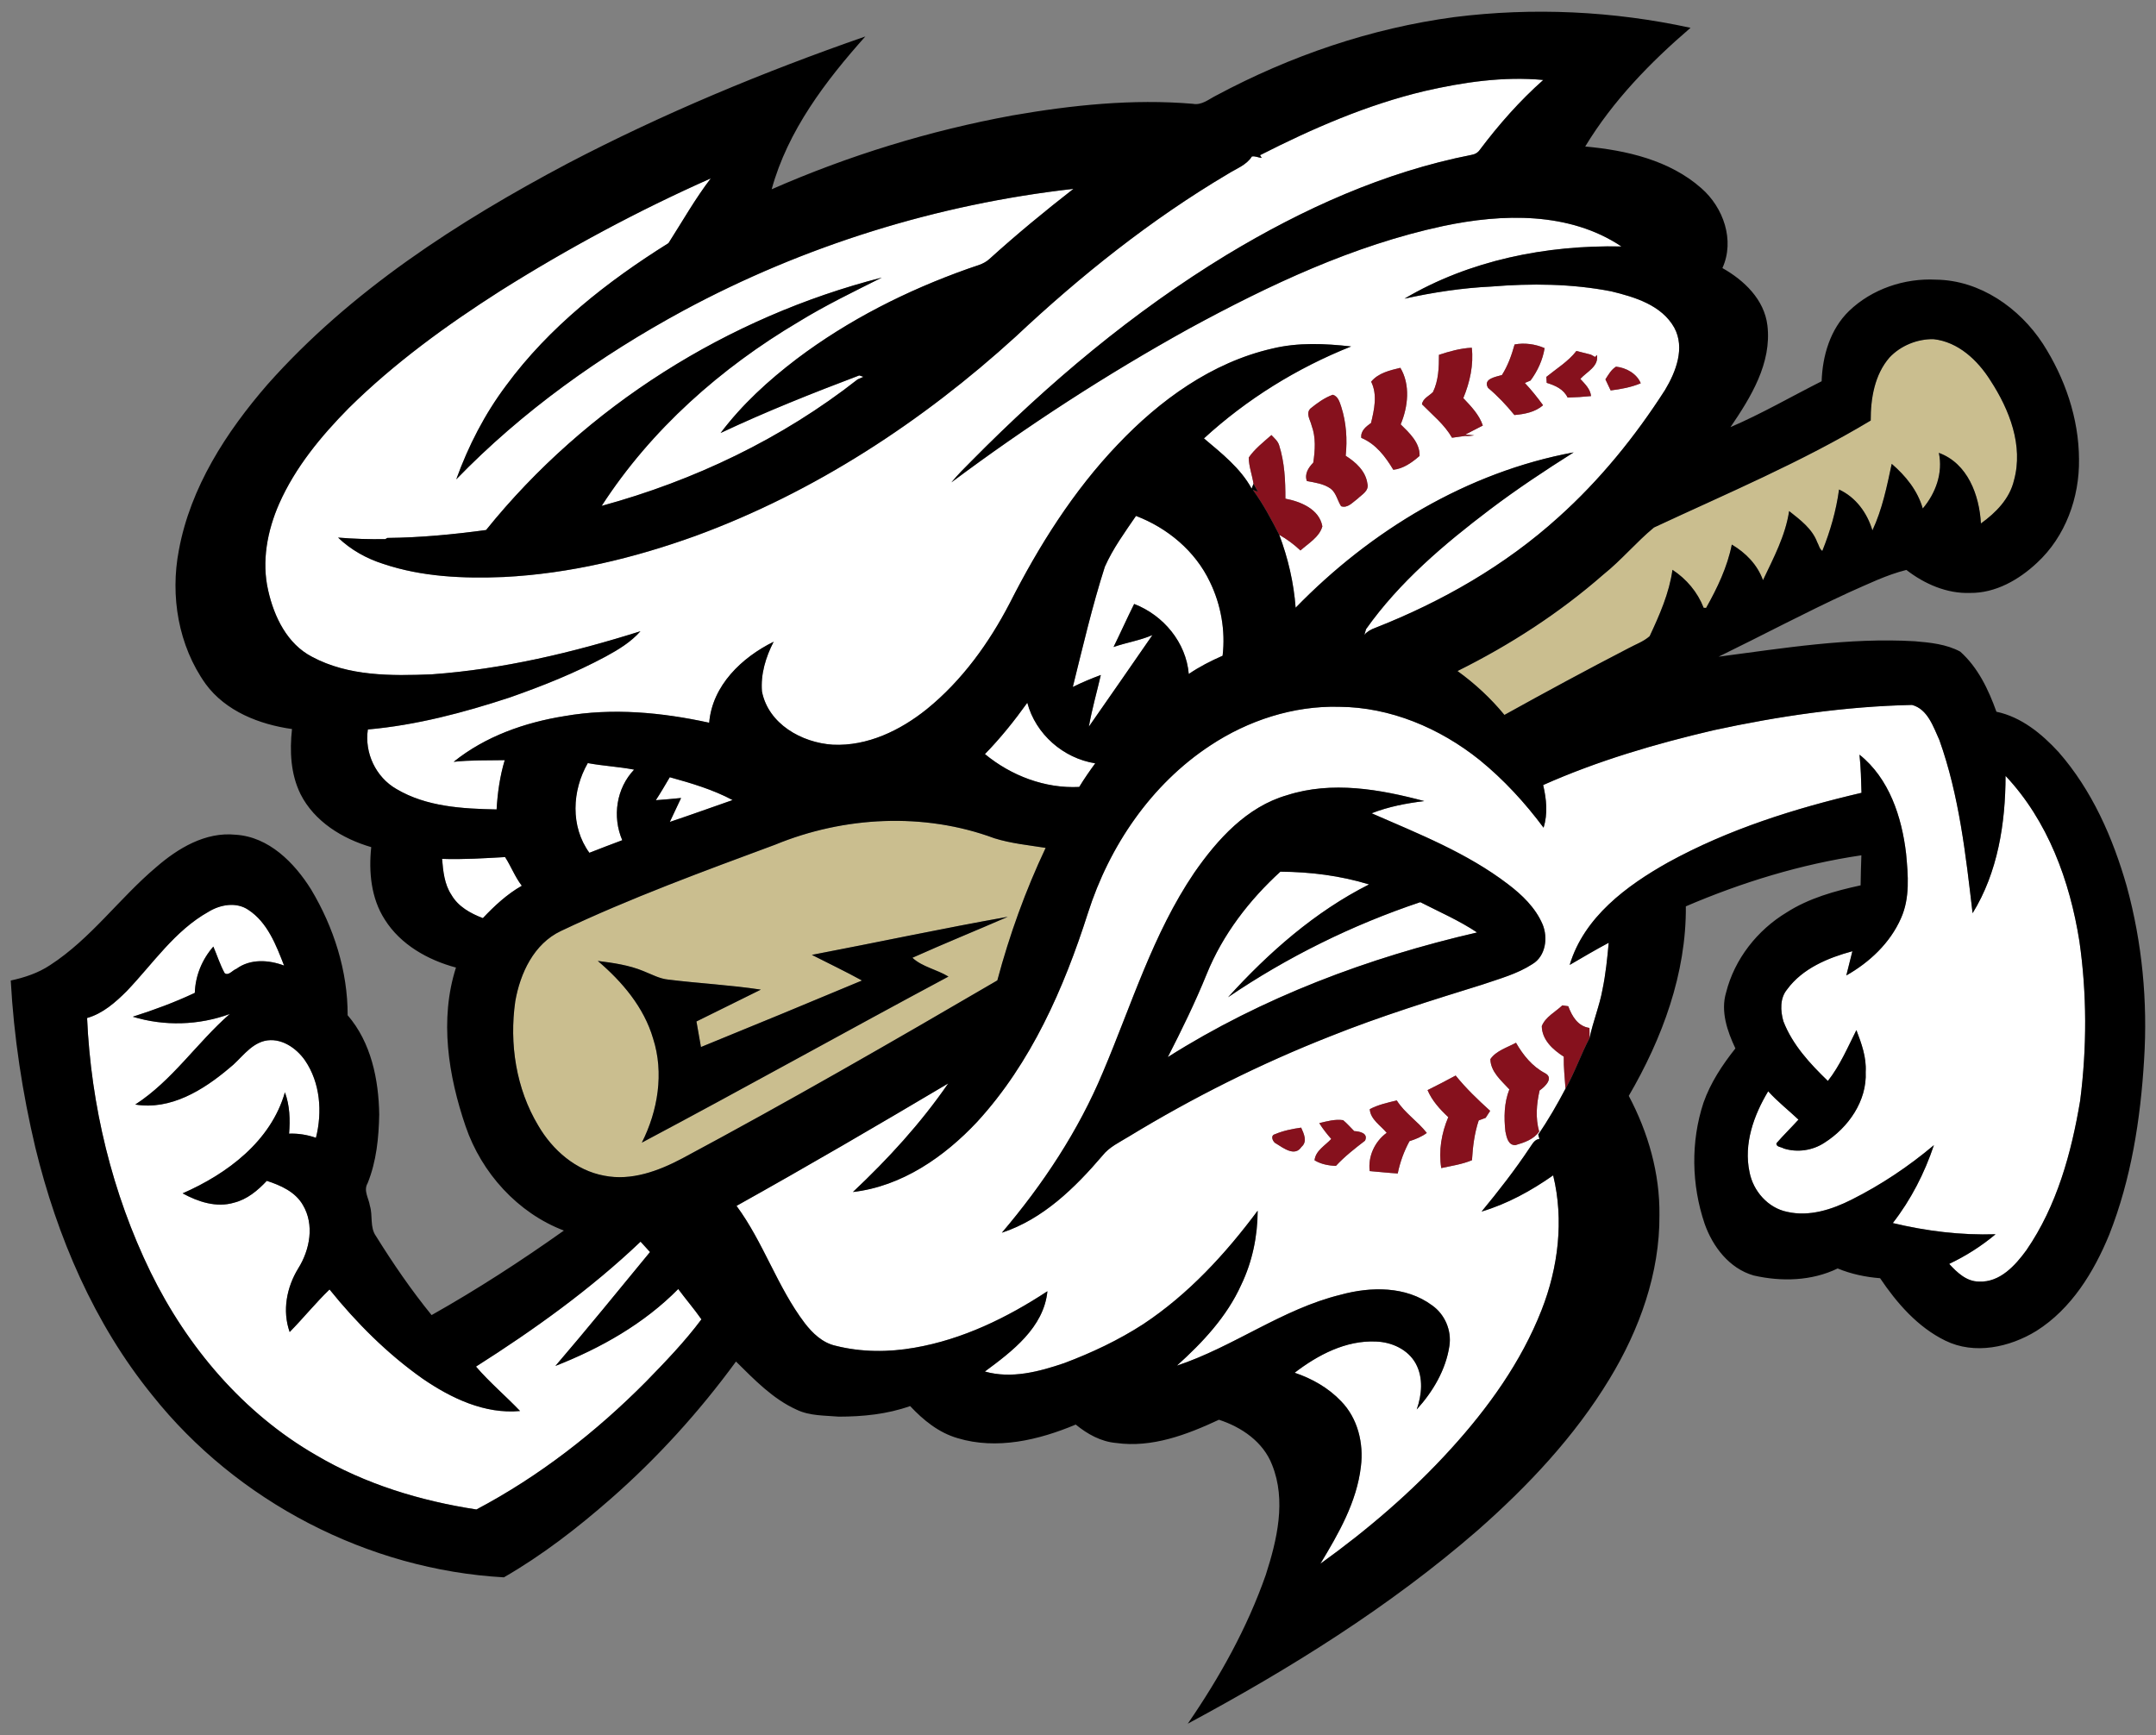<?xml version="1.0" encoding="utf-8"?>
<!-- Generator: Adobe Illustrator 17.0.0, SVG Export Plug-In . SVG Version: 6.00 Build 0)  -->
<!DOCTYPE svg PUBLIC "-//W3C//DTD SVG 1.1//EN" "http://www.w3.org/Graphics/SVG/1.1/DTD/svg11.dtd">
<svg version="1.1" id="Layer_1" xmlns="http://www.w3.org/2000/svg" xmlns:xlink="http://www.w3.org/1999/xlink" x="0px" y="0px"
	 width="200px" height="161px" viewBox="0 0 200 161" style="enable-background:new 0 0 200 161;" xml:space="preserve">
<rect x="0" y="0" width="200" height="161" fill="#808080" stroke="none"/>
<path id="color3" style="fill:#FFFFFF;" d="M46.823,70.522c-1.581,0.031-3.164-0.019-4.739,0.156
	c2.933-2.364,6.599-3.651,10.285-4.241c4.455-0.781,9.028-0.345,13.42,0.614c0.29-3.456,3.025-6.057,5.98-7.514
	c-0.731,1.42-1.215,2.998-1.085,4.612c0.591,3.023,3.694,4.756,6.569,4.94c3.217,0.156,6.274-1.329,8.732-3.306
	c3.265-2.653,5.771-6.133,7.697-9.848c2.686-5.291,5.887-10.381,9.999-14.687c3.901-4.115,8.729-7.624,14.336-8.906
	c2.401-0.585,4.886-0.472,7.321-0.198c-5.014,1.997-9.671,4.881-13.652,8.529c1.631,1.379,3.387,2.754,4.425,4.659
	c0.042-0.113,0.127-0.342,0.17-0.454c-0.124-0.815-0.432-1.6-0.441-2.43c0.566-0.817,1.365-1.431,2.104-2.086
	c0.265,0.284,0.59,0.548,0.712,0.938c0.512,1.598,0.586,3.295,0.583,4.963c1.419,0.27,3.147,0.973,3.43,2.571
	c-0.277,0.995-1.298,1.575-2.034,2.236c-0.596-0.562-1.253-1.052-1.965-1.453c0.818,2.172,1.347,4.446,1.52,6.765
	c6.943-7.146,15.918-12.586,25.793-14.413c-2.655,1.675-5.271,3.41-7.773,5.302c-4.247,3.218-8.387,6.719-11.486,11.096
	c-0.04,0.133-0.115,0.396-0.157,0.529c0.264-0.31,0.617-0.506,0.998-0.642c6.19-2.432,12.07-5.796,17.015-10.275
	c3.831-3.437,7.101-7.469,9.875-11.795c1.012-1.688,1.877-3.902,0.86-5.783c-1.174-2.096-3.668-2.842-5.851-3.371
	c-3.656-0.713-7.422-0.749-11.127-0.444c-2.711,0.13-5.404,0.541-8.049,1.123c6.026-3.566,13.17-4.991,20.126-4.841
	c-4.846-3.24-11.062-3.057-16.544-1.895c-8.333,1.788-16.119,5.464-23.567,9.516c-7.663,4.245-15.032,9.023-22.048,14.266
	c0.586-0.707,1.232-1.357,1.883-2.002c7.141-7.231,14.981-13.828,23.674-19.118c7.016-4.24,14.616-7.678,22.692-9.264
	c0.316-0.048,0.602-0.212,0.781-0.483c1.754-2.33,3.69-4.53,5.876-6.467c-3.698-0.347-7.414,0.204-11.014,1.03
	c-5.336,1.27-10.387,3.47-15.261,5.949l0.159,0.252c-0.305-0.022-0.611-0.192-0.914-0.133c-0.509,0.812-1.459,1.131-2.232,1.623
	c-7.128,4.224-13.642,9.419-19.674,15.085c-8.666,7.895-18.674,14.45-29.716,18.496c-5.712,2.064-11.691,3.501-17.767,3.809
	c-3.759,0.155-7.604-0.009-11.195-1.219c-1.552-0.494-3.009-1.306-4.184-2.437c1.455,0.119,2.918,0.167,4.382,0.142l0.184-0.11
	c3.068-0.029,6.128-0.323,9.164-0.735c9.27-11.503,22.425-19.757,36.708-23.419c-2.597,1.306-5.22,2.567-7.698,4.092
	c-7.233,4.281-13.703,9.999-18.289,17.088c8.562-2.336,16.751-6.241,23.744-11.735c0.136-0.059,0.404-0.178,0.54-0.238
	c-0.097-0.034-0.292-0.096-0.388-0.129c-4.343,1.643-8.661,3.359-12.863,5.341c1.988-2.641,4.448-4.886,7.07-6.879
	c4.788-3.611,10.199-6.34,15.838-8.345c0.693-0.266,1.473-0.396,2.033-0.922c2.508-2.27,5.121-4.425,7.791-6.504
	c-12.623,1.425-24.981,5.259-36.166,11.286c-7.722,4.181-14.967,9.346-21.087,15.662c1.12-3.099,2.641-6.057,4.621-8.698
	c3.996-5.434,9.387-9.66,15.066-13.214c1.286-2.011,2.466-4.104,3.922-6.006c-6.742,2.992-13.256,6.494-19.5,10.422
	c-5.004,3.193-9.846,6.705-14.079,10.884c-2.573,2.607-4.956,5.488-6.453,8.863c-1.106,2.514-1.649,5.367-1.021,8.075
	c0.548,2.43,1.759,4.943,4.061,6.137c3.387,1.818,7.369,1.779,11.107,1.629c6.595-0.474,13.07-2.013,19.362-3.999
	c-0.883,1.007-2.039,1.703-3.201,2.336c-2.853,1.539-5.873,2.74-8.931,3.812c-4.273,1.406-8.66,2.568-13.155,2.966
	c-0.324,2.173,0.738,4.426,2.645,5.52c2.788,1.657,6.137,1.835,9.3,1.9C46.158,73.551,46.377,72.006,46.823,70.522z M149.91,34.016
	c0.925,0.096,1.922,0.636,2.293,1.54c-0.887,0.374-1.84,0.547-2.791,0.665c-0.164-0.343-0.325-0.685-0.486-1.027
	C149.204,34.765,149.457,34.293,149.91,34.016z M146.235,32.56c0.444,0.107,0.89,0.218,1.335,0.337
	c0.099,0.053,0.299,0.164,0.397,0.22l0.169-0.186c0.2,1.063-0.939,1.555-1.537,2.22c0.422,0.469,0.923,0.925,0.994,1.594
	c-0.725,0.076-1.449,0.119-2.173,0.138c-0.386-0.794-1.15-1.12-1.939-1.366c-0.009-0.138-0.027-0.412-0.035-0.551
	C144.396,34.191,145.471,33.544,146.235,32.56z M139.326,34.793c0.554-0.873,0.9-1.845,1.174-2.836
	c0.91-0.177,1.929-0.037,2.785,0.34c-0.18,1.099-0.645,2.112-1.306,3.005c-0.133,0.056-0.395,0.17-0.529,0.226
	c0.611,0.645,1.163,1.344,1.689,2.062c-0.715,0.647-1.725,0.831-2.656,0.913c-0.741-0.913-1.547-1.765-2.446-2.522
	C137.54,35.133,138.775,34.96,139.326,34.793z M132.931,36.368c0.516-1.071,0.554-2.282,0.554-3.45
	c0.986-0.325,1.999-0.611,3.045-0.658c0.18,1.597-0.178,3.198-0.787,4.674c0.717,0.758,1.472,1.53,1.811,2.543
	c-0.54,0.274-1.077,0.551-1.612,0.831l0.819,0.085c-0.28,0.031-0.557,0.079-0.837,0.047c-0.413,0.057-0.82,0.119-1.227,0.169
	c-0.704-1.23-1.818-2.112-2.79-3.107C132.002,36.946,132.577,36.736,132.931,36.368z M127.184,39.241
	c0.298-1.249,0.611-2.615,0.012-3.831c0.66-0.809,1.742-1.055,2.709-1.287c0.941,1.575,0.713,3.617,0.028,5.245
	c0.806,0.792,1.796,1.702,1.754,2.927c-0.684,0.599-1.513,1.193-2.437,1.286c-0.732-1.219-1.613-2.392-2.97-2.96
	C126.206,39.968,126.709,39.584,127.184,39.241z M126.847,44.866c0.174,0.682-0.524,1.021-0.93,1.42
	c-0.44,0.314-0.901,0.89-1.509,0.679c-0.345-0.532-0.45-1.231-0.969-1.632c-0.645-0.46-1.454-0.56-2.209-0.706
	c-0.232-0.676,0.147-1.239,0.596-1.708c0.171-1.146,0.255-2.339-0.156-3.447c-0.118-0.513-0.554-1.083-0.122-1.558
	c0.635-0.516,1.316-1.015,2.091-1.292c0.498,0.149,0.634,0.69,0.784,1.125c0.465,1.461,0.571,3.017,0.41,4.538
	C125.77,42.878,126.689,43.704,126.847,44.866z M186.043,71.975c-0.006,4.386-0.716,8.957-3.057,12.741
	c-0.636-5.415-1.239-10.912-3.085-16.075c-0.56-1.224-1.085-2.866-2.536-3.247c-6.195,0.136-12.357,1.035-18.405,2.347
	c-5.393,1.262-10.743,2.828-15.81,5.085c0.305,1.3,0.447,2.66,0.036,3.956c-1.722-2.317-3.69-4.457-5.93-6.28
	c-3.681-2.95-8.28-4.907-13.041-4.935c-4.236-0.108-8.43,1.264-11.945,3.59c-5.49,3.609-9.37,9.338-11.35,15.547
	c-2.228,6.977-5.265,13.899-10.265,19.356c-3.05,3.261-6.998,5.999-11.534,6.521c3.261-3.066,6.298-6.382,8.84-10.072
	c-6.504,3.86-13.033,7.674-19.638,11.359c2.502,3.384,3.777,7.509,6.322,10.869c0.722,0.939,1.649,1.83,2.842,2.102
	c2.404,0.614,4.932,0.617,7.363,0.186c4.445-0.77,8.571-2.779,12.312-5.237c-0.334,3.368-3.28,5.585-5.802,7.448
	c2.465,0.699,5.021,0.018,7.372-0.783c2.551-0.958,5.03-2.129,7.32-3.611c4.188-2.775,7.632-6.519,10.615-10.527
	c-0.005,2.363-0.497,4.735-1.523,6.87c-1.331,2.961-3.589,5.361-5.971,7.505c5.252-1.74,9.768-5.251,15.183-6.575
	c2.794-0.769,6.06-0.817,8.485,0.978c1.188,0.829,1.829,2.327,1.613,3.759c-0.331,2.229-1.533,4.255-3.032,5.904
	c0.475-1.357,0.623-2.933-0.081-4.242c-0.723-1.33-2.246-2.017-3.71-2.061c-2.789-0.125-5.382,1.244-7.534,2.895
	c1.61,0.54,3.137,1.406,4.31,2.644c1.547,1.578,2.107,3.905,1.835,6.06c-0.381,3.297-2.076,6.227-3.759,9.017
	c4.366-3.141,8.484-6.659,12.103-10.649c3.462-3.806,6.527-8.068,8.415-12.88c1.551-3.948,2.09-8.353,1.077-12.505
	c-2.036,1.431-4.247,2.647-6.639,3.359c1.572-1.905,3.096-3.859,4.467-5.921c0.238-0.327,0.436-0.769,0.899-0.819
	c-0.028-0.103-0.085-0.303-0.112-0.402c0.936-1.359,1.759-2.794,2.528-4.253c-0.066-0.99-0.179-1.975-0.159-2.971
	c-0.999-0.639-2.023-1.55-2.041-2.834c0.339-0.857,1.262-1.312,1.91-1.926c0.137,0.021,0.411,0.06,0.547,0.081
	c0.344,0.927,0.884,1.857,1.965,2.015c0.002,0.307,0.008,0.614,0.017,0.922c0.314-1.53,0.926-2.979,1.2-4.519
	c0.294-1.422,0.438-2.866,0.571-4.309c-1.223,0.653-2.421,1.357-3.62,2.058c1.324-4.431,5.28-7.354,9.137-9.517
	c5.593-3.072,11.74-5.003,17.933-6.451c-0.034-1.179-0.06-2.362-0.187-3.538c2.758,2.197,3.926,5.785,4.322,9.17
	c0.188,1.999,0.375,4.122-0.475,6.009c-1.002,2.288-2.919,4.086-5.069,5.302c0.193-0.747,0.377-1.499,0.564-2.248
	c-2.265,0.616-4.626,1.592-6.058,3.547c-0.681,0.82-0.621,1.987-0.344,2.952c0.843,2.185,2.471,3.939,4.128,5.539
	c1.123-1.431,1.832-3.108,2.645-4.72c0.474,1.241,0.94,2.522,0.862,3.875c0.13,2.708-1.62,5.182-3.836,6.582
	c-1.101,0.724-2.525,0.925-3.775,0.523c-0.218-0.15-0.722-0.127-0.664-0.486c0.655-0.752,1.371-1.45,2.041-2.188
	c-0.933-0.883-1.952-1.674-2.811-2.63c-1.34,2.225-2.29,4.883-1.73,7.501c0.336,1.757,1.716,3.329,3.5,3.687
	c2.047,0.467,4.145-0.214,5.967-1.133c2.734-1.372,5.299-3.085,7.637-5.056c-0.867,2.592-2.131,5.065-3.814,7.227
	c3.116,0.746,6.328,1.143,9.535,1.038c-1.309,1.099-2.76,2.018-4.304,2.751c0.729,0.798,1.609,1.642,2.768,1.64
	c1.932,0.093,3.362-1.49,4.402-2.922c2.817-4.097,4.169-9.006,4.978-13.855c0.63-4.909,0.636-9.911-0.071-14.815
	C192.007,81.727,189.971,76.143,186.043,71.975z M120.725,106.403c-0.602,0.922-1.643,0.124-2.316-0.292
	c-0.337-0.13-0.611-0.772-0.133-0.888c0.769-0.328,1.6-0.491,2.425-0.61C120.951,105.18,121.31,105.905,120.725,106.403z
	 M126.627,105.823c-0.947,0.727-1.886,1.459-2.701,2.338c-0.687-0.025-1.388-0.158-1.981-0.518c0.09-0.896,0.992-1.371,1.549-1.982
	c-0.407-0.46-0.789-0.944-1.111-1.467c0.719-0.171,1.465-0.384,2.212-0.275c0.37,0.306,0.683,0.676,1.028,1.015
	C126.129,104.958,126.952,105.13,126.627,105.823z M130.75,105.87c-0.51,0.942-0.877,1.947-1.089,2.996
	c-0.87-0.051-1.736-0.151-2.601-0.221c-0.17-1.366,0.471-2.748,1.578-3.551c-0.563-0.679-1.519-1.253-1.57-2.195
	c0.782-0.413,1.652-0.602,2.504-0.808c0.737,1.176,1.942,1.928,2.785,3.017C131.872,105.466,131.315,105.69,130.75,105.87z
	 M137.816,103.705c-0.161,0.06-0.483,0.178-0.645,0.241c-0.398,1.193-0.548,2.44-0.624,3.69c-0.909,0.379-1.892,0.523-2.849,0.73
	c-0.257-1.601,0.021-3.243,0.651-4.725c-0.772-0.721-1.503-1.521-1.923-2.508c0.875-0.439,1.749-0.882,2.607-1.352
	c0.962,1.194,2.067,2.248,3.201,3.278C138.13,103.219,137.92,103.54,137.816,103.705z M143.327,99.563
	c0.849,0.447-0.017,1.264-0.506,1.601c-0.286,1.258-0.398,2.55-0.042,3.809c-0.487,0.728-1.394,1.032-2.2,1.264
	c-0.684,0.02-0.817-0.74-0.928-1.256c-0.148-1.309-0.124-2.678,0.365-3.916c-0.738-0.806-1.742-1.628-1.761-2.808
	c0.539-0.783,1.566-1.074,2.376-1.518C141.291,97.888,142.134,98.935,143.327,99.563z M142.151,89.442
	c-1.408,0.916-3.054,1.354-4.626,1.895c-4.747,1.476-9.498,2.951-14.116,4.798c-6.489,2.553-12.747,5.686-18.702,9.309
	c-0.851,0.525-1.804,0.958-2.436,1.764c-2.55,2.986-5.519,5.901-9.334,7.153c3.809-4.482,7.104-9.447,9.372-14.887
	c2.654-6.244,4.64-12.858,8.482-18.519c2.144-3.088,4.87-6.114,8.601-7.183c4.167-1.341,8.609-0.551,12.732,0.546
	c-1.666,0.2-3.32,0.516-4.886,1.131c4.352,1.9,8.845,3.668,12.651,6.578c1.306,0.99,2.542,2.178,3.201,3.707
	C143.616,86.982,143.392,88.703,142.151,89.442z M48.406,82.175c-1.373,0.781-2.535,1.861-3.613,3.002
	c-1.143-0.435-2.288-1.065-2.916-2.157c-0.654-0.984-0.771-2.194-0.868-3.34c1.951,0.071,3.896-0.059,5.845-0.167
	C47.411,80.376,47.773,81.358,48.406,82.175z M62.915,119.583c0.702,0.949,1.477,1.846,2.153,2.813
	c-1.542,2.07-3.349,3.943-5.147,5.789c-4.638,4.674-9.895,8.774-15.726,11.853c-5.197-0.795-10.32-2.353-14.865-5.034
	c-6.744-3.876-11.967-10.046-15.365-16.988c-3.568-7.333-5.523-15.434-5.887-23.572c1.467-0.418,2.635-1.454,3.689-2.508
	c2.424-2.539,4.448-5.6,7.576-7.349c1.091-0.67,2.576-0.935,3.693-0.178c1.782,1.168,2.576,3.266,3.317,5.17
	c-1.427-0.538-3.138-0.645-4.422,0.302c-0.348,0.116-0.738,0.687-1.094,0.396c-0.427-0.787-0.696-1.643-1.047-2.462
	c-1.045,1.193-1.668,2.705-1.719,4.295c-1.861,0.878-3.794,1.592-5.754,2.214c2.935,0.894,6.118,0.802,8.997-0.254
	c-3.051,2.669-5.321,6.17-8.766,8.401c3.271,0.54,6.303-1.336,8.695-3.356c1.099-0.846,1.883-2.186,3.297-2.548
	c1.493-0.345,2.93,0.631,3.755,1.812c1.417,2.079,1.618,4.783,1.013,7.177c-0.8-0.277-1.64-0.416-2.491-0.383
	c0.107-1.29,0.065-2.613-0.387-3.838c-1.296,4.536-5.348,7.564-9.49,9.376c1.436,0.785,3.139,1.352,4.77,0.864
	c1.216-0.302,2.203-1.132,3.04-2.025c1.284,0.418,2.635,1.012,3.342,2.234c1.094,1.829,0.656,4.166-0.43,5.894
	c-1.074,1.756-1.49,3.919-0.791,5.898c1.264-1.286,2.398-2.695,3.698-3.948c2.509,3.11,5.367,5.969,8.639,8.277
	c2.632,1.806,5.76,3.305,9.035,2.998c-1.338-1.4-2.823-2.653-4.089-4.12c5.398-3.43,10.629-7.175,15.268-11.591
	c0.289,0.324,0.581,0.645,0.875,0.963c-2.91,3.535-5.798,7.095-8.777,10.568C55.71,125.077,59.735,122.809,62.915,119.583z"/>
<path id="color2" style="fill:#CABE8F;" d="M153.427,48.938c6.77-3.159,13.693-6.069,20.109-9.926
	c-0.009-2.047,0.359-4.253,1.741-5.845c1.035-1.101,2.574-1.728,4.079-1.703c2.293,0.246,4.108,1.96,5.287,3.838
	c1.753,2.692,3.073,6.031,2.182,9.261c-0.404,1.713-1.682,3.003-3.065,3.998c-0.148-2.628-1.225-5.573-3.902-6.549
	c0.392,1.864-0.292,3.741-1.493,5.161c-0.48-1.666-1.586-3.032-2.881-4.143c-0.444,2.093-0.879,4.227-1.79,6.175
	c-0.483-1.62-1.536-3.071-3.096-3.792c-0.263,1.957-0.817,3.871-1.553,5.7c-0.269-0.195-0.322-0.554-0.475-0.822
	c-0.475-1.256-1.589-2.076-2.602-2.879c-0.344,2.287-1.447,4.346-2.425,6.411c-0.515-1.431-1.601-2.542-2.893-3.303
	c-0.412,2.084-1.346,4.032-2.382,5.873c-0.056-0.002-0.171-0.005-0.228-0.005c-0.566-1.457-1.593-2.673-2.894-3.526
	c-0.302,2.168-1.199,4.19-2.115,6.155c-0.565,0.506-1.305,0.76-1.964,1.12c-3.868,2.001-7.701,4.073-11.509,6.187
	c-1.267-1.544-2.737-2.904-4.354-4.072c4.858-2.411,9.453-5.381,13.539-8.958C150.411,51.96,151.785,50.293,153.427,48.938z
	 M92.516,90.955c-9.668,5.647-19.376,11.241-29.249,16.526c-2.191,1.156-4.697,2.09-7.209,1.592
	c-2.636-0.478-4.807-2.378-6.125-4.647c-2.061-3.429-2.698-7.597-2.134-11.528c0.455-2.607,1.724-5.339,4.233-6.526
	c6.461-3.066,13.186-5.525,19.882-8.011c6.39-2.627,13.807-3.013,20.32-0.596c1.547,0.486,3.17,0.642,4.765,0.896
	C95.132,82.607,93.642,86.734,92.516,90.955z M87.983,90.599c-1.064-0.653-2.449-0.905-3.342-1.745
	c2.926-1.313,5.904-2.52,8.848-3.801c-6.077,1.077-12.114,2.376-18.177,3.533c1.549,0.789,3.122,1.538,4.649,2.378
	c-4.968,2.081-9.948,4.137-14.936,6.17c-0.136-0.792-0.28-1.58-0.419-2.37c1.996-0.978,3.987-1.967,5.975-2.954
	c-2.839-0.433-5.715-0.575-8.565-0.928c-0.829-0.077-1.561-0.49-2.321-0.789c-1.347-0.56-2.805-0.764-4.241-0.945
	c2.264,1.925,4.281,4.299,5.131,7.2c1.027,3.193,0.442,6.71-1.045,9.657C69.063,100.951,78.473,95.682,87.983,90.599z"/>
<path id="color1" style="fill:#86111D;" d="M138.037,35.982c-0.497-0.848,0.738-1.021,1.289-1.188
	c0.554-0.873,0.9-1.845,1.174-2.836c0.91-0.177,1.929-0.037,2.785,0.34c-0.18,1.099-0.645,2.112-1.306,3.005
	c-0.133,0.056-0.395,0.17-0.529,0.226c0.611,0.645,1.163,1.344,1.689,2.062c-0.715,0.647-1.725,0.831-2.656,0.913
	C139.741,37.591,138.935,36.739,138.037,35.982z M134.697,40.61c0.407-0.05,0.814-0.113,1.227-0.169
	c0.28,0.031,0.557-0.017,0.837-0.047l-0.819-0.085c0.534-0.28,1.071-0.557,1.612-0.831c-0.339-1.013-1.094-1.785-1.811-2.543
	c0.608-1.476,0.967-3.076,0.787-4.674c-1.046,0.047-2.059,0.333-3.045,0.658c0,1.168-0.037,2.378-0.554,3.45
	c-0.354,0.368-0.929,0.578-1.023,1.135C132.879,38.498,133.993,39.38,134.697,40.61z M145.42,36.883
	c0.724-0.019,1.448-0.062,2.173-0.138c-0.071-0.67-0.572-1.126-0.994-1.594c0.597-0.665,1.737-1.158,1.537-2.22l-0.169,0.186
	c-0.347,0.286-0.48,0.212-0.397-0.22c-0.445-0.119-0.891-0.23-1.335-0.337c-0.764,0.985-1.838,1.631-2.789,2.407
	c0.008,0.139,0.026,0.413,0.035,0.551C144.269,35.763,145.033,36.088,145.42,36.883z M147.967,33.117
	c-0.099-0.056-0.299-0.167-0.397-0.22C147.487,33.329,147.62,33.402,147.967,33.117z M129.249,43.582
	c0.924-0.094,1.753-0.687,2.437-1.286c0.042-1.224-0.947-2.135-1.754-2.927c0.685-1.628,0.914-3.67-0.028-5.245
	c-0.967,0.232-2.049,0.478-2.709,1.287c0.599,1.216,0.286,2.582-0.012,3.831c-0.475,0.342-0.978,0.727-0.905,1.38
	C127.636,41.19,128.516,42.363,129.249,43.582z M152.203,35.557c-0.371-0.904-1.368-1.445-2.293-1.54
	c-0.453,0.277-0.707,0.749-0.984,1.178c0.161,0.342,0.322,0.685,0.486,1.027C150.363,36.103,151.316,35.93,152.203,35.557z
	 M124.422,37.746c-0.15-0.435-0.286-0.976-0.784-1.125c-0.775,0.277-1.456,0.777-2.091,1.292c-0.432,0.475,0.004,1.045,0.122,1.558
	c0.411,1.108,0.327,2.301,0.156,3.447c-0.449,0.469-0.828,1.032-0.596,1.708c0.755,0.146,1.564,0.246,2.209,0.706
	c0.519,0.402,0.624,1.101,0.969,1.632c0.608,0.211,1.07-0.365,1.509-0.679c0.406-0.399,1.104-0.738,0.93-1.42
	c-0.158-1.162-1.076-1.988-2.015-2.582C124.992,40.763,124.887,39.207,124.422,37.746z M122.668,48.833
	c-0.283-1.598-2.011-2.301-3.43-2.571c0.003-1.668-0.071-3.365-0.583-4.963c-0.121-0.39-0.447-0.653-0.712-0.938
	c-0.739,0.655-1.539,1.269-2.104,2.086c0.009,0.83,0.316,1.615,0.441,2.43c0.132,0.249,0.272,0.497,0.416,0.746l-0.474-0.177
	c0.952,1.306,1.71,2.734,2.448,4.17c0.713,0.402,1.369,0.891,1.965,1.453C121.37,50.408,122.391,49.828,122.668,48.833z
	 M145.48,93.351c-0.136-0.021-0.41-0.06-0.547-0.081c-0.649,0.614-1.571,1.07-1.91,1.926c0.019,1.283,1.043,2.195,2.041,2.834
	c-0.021,0.996,0.093,1.981,0.159,2.971c0.868-1.512,1.422-3.175,2.239-4.714c-0.009-0.308-0.015-0.615-0.017-0.922
	C146.364,95.208,145.824,94.277,145.48,93.351z M140.63,96.738c-0.809,0.444-1.836,0.735-2.376,1.518
	c0.02,1.18,1.023,2.002,1.761,2.808c-0.489,1.238-0.513,2.607-0.365,3.916c0.11,0.515,0.243,1.276,0.928,1.256
	c0.806-0.232,1.713-0.535,2.2-1.264c-0.356-1.259-0.243-2.551,0.042-3.809c0.489-0.337,1.354-1.154,0.506-1.601
	C142.134,98.935,141.291,97.888,140.63,96.738z M135.033,99.78c-0.859,0.47-1.732,0.914-2.607,1.352
	c0.42,0.987,1.151,1.787,1.923,2.508c-0.63,1.482-0.908,3.125-0.651,4.725c0.957-0.207,1.94-0.351,2.849-0.73
	c0.076-1.25,0.226-2.497,0.624-3.69c0.162-0.062,0.484-0.18,0.645-0.241c0.104-0.165,0.314-0.486,0.418-0.648
	C137.1,102.028,135.995,100.973,135.033,99.78z M129.571,102.09c-0.852,0.206-1.722,0.395-2.504,0.808
	c0.051,0.942,1.007,1.516,1.57,2.195c-1.107,0.803-1.748,2.185-1.578,3.551c0.865,0.07,1.731,0.17,2.601,0.221
	c0.212-1.049,0.58-2.053,1.089-2.996c0.565-0.18,1.122-0.404,1.606-0.763C131.513,104.018,130.308,103.266,129.571,102.09z
	 M125.622,104.935c-0.345-0.339-0.658-0.71-1.028-1.015c-0.747-0.109-1.493,0.104-2.212,0.275c0.322,0.522,0.704,1.006,1.111,1.467
	c-0.557,0.611-1.459,1.086-1.549,1.982c0.593,0.36,1.294,0.493,1.981,0.518c0.815-0.879,1.754-1.612,2.701-2.338
	C126.952,105.13,126.129,104.958,125.622,104.935z M118.277,105.223c-0.478,0.116-0.204,0.758,0.133,0.888
	c0.672,0.416,1.713,1.213,2.316,0.292c0.585-0.498,0.226-1.222-0.024-1.79C119.877,104.732,119.046,104.895,118.277,105.223z"/>
<path id="fill" style="fill:#FFFFFF;" d="M105.209,56.03c-0.658,1.32-1.261,2.669-1.911,3.993c1.188-0.413,2.447-0.602,3.606-1.105
	c-1.954,2.839-3.928,5.666-5.896,8.494c0.285-1.615,0.74-3.193,1.109-4.791c-0.886,0.328-1.754,0.693-2.599,1.111
	c0.928-3.731,1.798-7.488,2.972-11.151c0.749-1.692,1.852-3.196,2.89-4.718c2.935,1.123,5.502,3.264,6.86,6.128
	c1.023,2.107,1.451,4.514,1.174,6.844c-1.088,0.478-2.156,1.02-3.138,1.693C110.025,59.596,107.919,57.075,105.209,56.03z
	 M101.598,70.816c-0.521,0.712-1.026,1.436-1.484,2.191c-3.175,0.158-6.314-1.041-8.748-3.049c1.442-1.479,2.731-3.087,3.931-4.761
	C96.073,68.11,98.632,70.346,101.598,70.816z M58.824,71.401c-1.654,1.731-2.039,4.364-1.1,6.547
	c-1.023,0.374-2.036,0.777-3.051,1.168c-1.773-2.438-1.612-5.777-0.147-8.323C55.948,71.06,57.402,71.127,58.824,71.401z
	 M62.135,76.251c0.353-0.734,0.699-1.479,1.046-2.219c-0.781,0.076-1.561,0.15-2.344,0.205c0.452-0.695,0.873-1.413,1.295-2.132
	c1.99,0.552,3.995,1.14,5.828,2.119C66.018,74.896,64.086,75.603,62.135,76.251z M131.751,83.696
	c1.773,0.906,3.608,1.703,5.269,2.811c-10.082,2.324-19.921,6.02-28.688,11.563c1.295-2.527,2.543-5.082,3.612-7.714
	c1.482-3.651,3.933-6.843,6.829-9.487c2.78,0.016,5.564,0.368,8.228,1.181c-5.021,2.531-9.322,6.324-13.08,10.466
	C119.419,88.781,125.445,85.806,131.751,83.696z"/>
<path id="outline" d="M190.952,69.759c-1.558-1.692-3.453-3.247-5.755-3.73c-0.732-2.047-1.71-4.105-3.357-5.577
	c-1.285-0.693-2.779-0.84-4.212-0.962c-6.106-0.359-12.175,0.642-18.202,1.432c4.051-1.974,8.037-4.098,12.133-5.981
	c1.731-0.76,3.438-1.606,5.283-2.068c1.679,1.298,3.746,2.211,5.903,2.135c2.358,0.028,4.529-1.213,6.207-2.785
	c2.641-2.43,3.961-6.072,3.905-9.62c-0.015-3.801-1.309-7.536-3.351-10.714c-2.173-3.325-5.839-5.896-9.908-5.944
	c-2.924-0.155-5.952,0.863-8.073,2.905c-1.745,1.688-2.463,4.147-2.542,6.52c-2.816,1.419-5.554,3.009-8.455,4.256
	c1.886-2.771,3.842-5.935,3.424-9.436c-0.289-2.406-2.164-4.19-4.174-5.321c1.17-2.576,0.093-5.625-1.958-7.412
	c-2.946-2.601-6.953-3.517-10.768-3.866c2.554-4.224,6.042-7.813,9.77-11.011c-7.174-1.561-14.62-1.911-21.907-0.995
	c-7.731,1.032-15.216,3.593-22.079,7.267c-0.696,0.344-1.359,0.941-2.187,0.777c-5.595-0.472-11.211,0.121-16.718,1.077
	c-7.684,1.408-15.197,3.715-22.348,6.854c1.49-5.432,4.995-10.041,8.689-14.178c-9.467,3.292-18.753,7.149-27.638,11.795
	c-10.194,5.407-20.11,11.8-27.825,20.496c-3.826,4.411-7.145,9.54-8.217,15.368c-0.82,4.247-0.048,8.865,2.485,12.413
	c1.861,2.534,4.99,3.756,8.01,4.18c-0.223,2.038-0.132,4.163,0.789,6.035c1.284,2.548,3.892,4.146,6.561,4.921
	c-0.243,2.291-0.02,4.747,1.261,6.726c1.463,2.327,4.001,3.751,6.6,4.446c-1.544,4.824-0.71,10.042,0.896,14.735
	c1.476,4.318,4.825,8.031,9.114,9.665c-3.959,2.811-8.041,5.458-12.272,7.842c-1.883-2.317-3.574-4.782-5.151-7.316
	c-0.601-0.831-0.283-1.905-0.575-2.836c-0.105-0.693-0.614-1.394-0.209-2.081c0.818-2.02,1.035-4.22,1.077-6.38
	c-0.05-3.246-0.752-6.684-2.929-9.204c0.014-4.101-1.292-8.162-3.385-11.662c-1.548-2.482-3.92-4.895-7.005-5.085
	c-2.793-0.287-5.347,1.248-7.375,3.012c-3.418,2.884-6.059,6.64-9.845,9.09c-1.1,0.73-2.361,1.149-3.642,1.423
	c0.286,5.22,1.077,10.414,2.282,15.501c2.016,8.271,5.449,16.321,10.842,22.966c7.855,9.878,20.022,16.197,32.623,16.902
	c3.554-2.05,6.816-4.573,9.897-7.274c4.338-3.797,8.231-8.096,11.633-12.747c1.705,1.68,3.411,3.468,5.627,4.468
	c1.219,0.585,2.598,0.531,3.917,0.645c2.234-0.003,4.492-0.227,6.61-0.982c1.222,1.306,2.651,2.468,4.395,2.975
	c3.648,1.106,7.547,0.176,10.967-1.259c1.071,0.878,2.344,1.59,3.749,1.708c3.329,0.467,6.572-0.772,9.535-2.155
	c2.102,0.681,4.111,2.053,4.932,4.185c1.327,3.3,0.46,6.964-0.59,10.216c-1.722,4.918-4.287,9.513-7.233,13.797
	c9.494-5.101,18.722-10.842,26.878-17.928c4.673-4.113,9.008-8.707,12.246-14.056c2.775-4.567,4.669-9.81,4.63-15.202
	c0.047-3.862-1.044-7.666-2.845-11.059c3.104-5.316,5.347-11.356,5.294-17.582c5.208-2.232,10.67-3.908,16.284-4.736
	c-0.026,0.931-0.065,1.857-0.071,2.788c-2.389,0.52-4.797,1.187-6.872,2.518c-2.717,1.64-4.824,4.322-5.605,7.415
	c-0.529,1.761,0.11,3.601,0.861,5.195c-1.216,1.531-2.31,3.187-2.961,5.039c-1.193,3.62-1.114,7.61,0.101,11.209
	c0.749,2.138,2.294,4.169,4.553,4.816c2.574,0.59,5.386,0.518,7.793-0.65c1.256,0.518,2.585,0.798,3.936,0.904
	c1.56,2.318,3.495,4.542,6.045,5.788c2.713,1.338,5.978,0.623,8.457-0.899c3.241-2.047,5.325-5.449,6.753-8.922
	c2.039-5.163,2.904-10.714,3.235-16.23c0.344-5.408-0.176-10.878-1.612-16.108C195.999,77.718,194.065,73.304,190.952,69.759z
	 M173.536,39.013c-0.009-2.047,0.359-4.253,1.741-5.845c1.035-1.101,2.574-1.728,4.079-1.703c2.293,0.246,4.108,1.96,5.287,3.838
	c1.753,2.692,3.073,6.031,2.182,9.261c-0.404,1.713-1.682,3.003-3.065,3.998c-0.148-2.628-1.225-5.573-3.902-6.549
	c0.392,1.864-0.292,3.741-1.493,5.161c-0.48-1.666-1.586-3.032-2.881-4.143c-0.444,2.093-0.879,4.227-1.79,6.175
	c-0.483-1.62-1.536-3.071-3.096-3.792c-0.263,1.957-0.817,3.871-1.553,5.7c-0.269-0.195-0.322-0.554-0.475-0.822
	c-0.475-1.256-1.589-2.076-2.602-2.879c-0.344,2.287-1.447,4.346-2.425,6.411c-0.515-1.431-1.601-2.542-2.893-3.303
	c-0.412,2.084-1.346,4.032-2.382,5.873c-0.056-0.002-0.171-0.005-0.228-0.005c-0.566-1.457-1.593-2.673-2.894-3.526
	c-0.302,2.168-1.199,4.19-2.115,6.155c-0.565,0.506-1.305,0.76-1.964,1.12c-3.868,2.001-7.701,4.073-11.509,6.187
	c-1.267-1.544-2.737-2.904-4.354-4.072c4.858-2.411,9.453-5.381,13.539-8.958c1.669-1.335,3.043-3.003,4.685-4.357
	C160.197,45.779,167.12,42.87,173.536,39.013z M36.768,73.194c-1.906-1.094-2.969-3.347-2.645-5.52
	c4.494-0.398,8.882-1.56,13.155-2.966c3.057-1.072,6.077-2.273,8.931-3.812c1.162-0.633,2.318-1.329,3.201-2.336
	c-6.292,1.986-12.767,3.525-19.362,3.999c-3.739,0.15-7.72,0.189-11.107-1.629c-2.302-1.193-3.513-3.707-4.061-6.137
	c-0.628-2.708-0.085-5.561,1.021-8.075c1.496-3.374,3.879-6.255,6.453-8.863c4.233-4.179,9.074-7.691,14.079-10.884
	c6.244-3.928,12.759-7.43,19.5-10.422c-1.455,1.902-2.635,3.995-3.922,6.006c-5.679,3.554-11.071,7.779-15.066,13.214
	c-1.98,2.641-3.501,5.599-4.621,8.698c6.119-6.316,13.364-11.481,21.087-15.662c11.186-6.027,23.544-9.861,36.166-11.286
	c-2.67,2.079-5.283,4.234-7.791,6.504c-0.56,0.526-1.34,0.656-2.033,0.922c-5.639,2.004-11.05,4.733-15.838,8.345
	c-2.622,1.993-5.081,4.238-7.07,6.879c4.203-1.982,8.521-3.698,12.863-5.341c0.096,0.034,0.291,0.095,0.388,0.129
	c-0.136,0.06-0.404,0.179-0.54,0.238c-6.993,5.494-15.182,9.4-23.744,11.735c4.586-7.089,11.056-12.807,18.289-17.088
	c2.478-1.524,5.101-2.786,7.698-4.092C67.517,29.413,54.362,37.667,45.092,49.17c-3.037,0.412-6.097,0.707-9.164,0.735l-0.184,0.11
	c-1.464,0.025-2.927-0.023-4.382-0.142c1.175,1.131,2.632,1.943,4.184,2.437c3.591,1.21,7.437,1.375,11.195,1.219
	c6.076-0.308,12.054-1.745,17.767-3.809c11.042-4.046,21.05-10.601,29.716-18.496c6.032-5.666,12.547-10.862,19.674-15.085
	c0.773-0.492,1.723-0.812,2.232-1.623c0.303-0.059,0.609,0.111,0.914,0.133l-0.159-0.252c4.873-2.48,9.925-4.68,15.261-5.949
	c3.601-0.826,7.316-1.377,11.014-1.03c-2.185,1.937-4.122,4.137-5.876,6.467c-0.178,0.271-0.464,0.435-0.781,0.483
	c-8.076,1.586-15.676,5.024-22.692,9.264c-8.693,5.29-16.533,11.887-23.674,19.118c-0.651,0.645-1.297,1.295-1.883,2.002
	c7.015-5.242,14.385-10.021,22.048-14.266c7.448-4.052,15.233-7.727,23.567-9.516c5.483-1.162,11.698-1.345,16.544,1.895
	c-6.956-0.15-14.101,1.275-20.126,4.841c2.646-0.582,5.339-0.993,8.049-1.123c3.704-0.305,7.471-0.269,11.127,0.444
	c2.183,0.529,4.677,1.275,5.851,3.371c1.017,1.88,0.153,4.095-0.86,5.783c-2.774,4.326-6.043,8.358-9.875,11.795
	c-4.944,4.479-10.824,7.843-17.015,10.275c-0.381,0.136-0.734,0.331-0.998,0.642c0.041-0.133,0.116-0.396,0.157-0.529
	c3.098-4.377,7.238-7.877,11.486-11.096c2.503-1.892,5.118-3.627,7.773-5.302c-9.875,1.827-18.85,7.268-25.793,14.413
	c-0.173-2.318-0.702-4.593-1.52-6.765c-0.737-1.436-1.495-2.864-2.448-4.17l0.474,0.177c-0.144-0.249-0.284-0.497-0.416-0.746
	c-0.042,0.113-0.127,0.341-0.17,0.454c-1.038-1.905-2.794-3.28-4.425-4.659c3.981-3.648,8.638-6.532,13.652-8.529
	c-2.435-0.274-4.92-0.387-7.321,0.198c-5.607,1.282-10.435,4.791-14.336,8.906c-4.112,4.306-7.313,9.396-9.999,14.687
	c-1.926,3.715-4.432,7.196-7.697,9.848c-2.458,1.977-5.515,3.462-8.732,3.306c-2.875-0.184-5.977-1.917-6.569-4.94
	c-0.13-1.615,0.354-3.192,1.085-4.612c-2.955,1.457-5.69,4.058-5.98,7.514c-4.392-0.959-8.965-1.395-13.42-0.614
	c-3.686,0.59-7.352,1.878-10.285,4.241c1.575-0.174,3.158-0.125,4.739-0.156c-0.447,1.484-0.665,3.029-0.755,4.573
	C42.904,75.029,39.555,74.851,36.768,73.194z M106.904,58.917c-1.954,2.839-3.928,5.666-5.896,8.494
	c0.285-1.615,0.74-3.193,1.109-4.791c-0.886,0.328-1.754,0.693-2.599,1.111c0.928-3.731,1.798-7.488,2.972-11.151
	c0.749-1.692,1.852-3.196,2.89-4.718c2.935,1.123,5.502,3.264,6.86,6.128c1.023,2.107,1.451,4.514,1.174,6.844
	c-1.088,0.478-2.156,1.02-3.138,1.693c-0.249-2.932-2.356-5.452-5.066-6.497c-0.658,1.32-1.261,2.669-1.911,3.993
	C104.486,59.61,105.744,59.42,106.904,58.917z M101.598,70.816c-0.521,0.712-1.026,1.436-1.484,2.191
	c-3.175,0.158-6.314-1.041-8.748-3.049c1.442-1.479,2.731-3.087,3.931-4.761C96.073,68.11,98.632,70.346,101.598,70.816z
	 M60.837,74.237c0.452-0.695,0.873-1.413,1.295-2.132c1.99,0.552,3.995,1.14,5.828,2.119c-1.942,0.672-3.874,1.379-5.825,2.027
	c0.353-0.734,0.699-1.479,1.046-2.219C62.4,74.108,61.621,74.182,60.837,74.237z M57.724,77.948
	c-1.023,0.374-2.036,0.777-3.051,1.168c-1.773-2.438-1.612-5.777-0.147-8.323c1.422,0.267,2.876,0.334,4.298,0.608
	C57.17,73.132,56.785,75.765,57.724,77.948z M44.793,85.177c-1.143-0.435-2.288-1.065-2.916-2.157
	c-0.654-0.984-0.771-2.194-0.868-3.34c1.951,0.071,3.896-0.059,5.845-0.167c0.557,0.862,0.919,1.843,1.552,2.66
	C47.033,82.955,45.871,84.036,44.793,85.177z M59.921,128.185c-4.638,4.674-9.895,8.774-15.726,11.853
	c-5.197-0.795-10.32-2.353-14.865-5.034c-6.744-3.876-11.967-10.046-15.365-16.988c-3.568-7.333-5.523-15.434-5.887-23.572
	c1.467-0.418,2.635-1.454,3.689-2.508c2.424-2.539,4.448-5.6,7.576-7.349c1.091-0.67,2.576-0.935,3.693-0.178
	c1.782,1.168,2.576,3.266,3.317,5.17c-1.427-0.538-3.138-0.645-4.422,0.302c-0.348,0.116-0.738,0.687-1.094,0.396
	c-0.427-0.787-0.696-1.643-1.047-2.462c-1.045,1.193-1.668,2.705-1.719,4.295c-1.861,0.878-3.794,1.592-5.754,2.214
	c2.935,0.894,6.118,0.802,8.997-0.254c-3.051,2.669-5.321,6.17-8.766,8.401c3.271,0.54,6.303-1.336,8.695-3.356
	c1.099-0.846,1.883-2.186,3.297-2.548c1.493-0.345,2.93,0.631,3.755,1.812c1.417,2.079,1.618,4.783,1.013,7.177
	c-0.8-0.277-1.64-0.416-2.491-0.383c0.107-1.29,0.065-2.613-0.387-3.838c-1.296,4.536-5.348,7.564-9.49,9.376
	c1.436,0.785,3.139,1.352,4.77,0.864c1.216-0.302,2.203-1.132,3.04-2.025c1.284,0.418,2.635,1.012,3.342,2.234
	c1.094,1.829,0.656,4.166-0.43,5.894c-1.074,1.756-1.49,3.919-0.791,5.898c1.264-1.286,2.398-2.695,3.698-3.948
	c2.509,3.11,5.367,5.969,8.639,8.277c2.632,1.806,5.76,3.305,9.035,2.998c-1.338-1.4-2.823-2.653-4.089-4.12
	c5.398-3.43,10.629-7.175,15.268-11.591c0.289,0.324,0.581,0.645,0.875,0.963c-2.91,3.535-5.798,7.095-8.777,10.568
	c4.19-1.642,8.215-3.91,11.395-7.137c0.702,0.949,1.477,1.846,2.153,2.813C63.526,124.466,61.719,126.339,59.921,128.185z
	 M63.267,107.48c-2.191,1.156-4.697,2.09-7.209,1.592c-2.636-0.478-4.807-2.378-6.125-4.647c-2.061-3.429-2.698-7.597-2.134-11.528
	c0.455-2.607,1.724-5.339,4.233-6.526c6.461-3.066,13.186-5.525,19.882-8.011c6.39-2.627,13.807-3.013,20.32-0.596
	c1.547,0.486,3.17,0.642,4.765,0.896c-1.866,3.948-3.356,8.074-4.482,12.295C82.848,96.602,73.14,102.196,63.267,107.48z
	 M192.963,102.119c-0.809,4.85-2.161,9.759-4.978,13.855c-1.04,1.431-2.47,3.014-4.402,2.922c-1.159,0.002-2.038-0.843-2.768-1.64
	c1.544-0.733,2.995-1.652,4.304-2.751c-3.207,0.105-6.419-0.292-9.535-1.038c1.683-2.163,2.946-4.635,3.814-7.227
	c-2.338,1.97-4.903,3.684-7.637,5.056c-1.822,0.919-3.919,1.6-5.967,1.133c-1.784-0.358-3.164-1.93-3.5-3.687
	c-0.56-2.618,0.39-5.277,1.73-7.501c0.86,0.956,1.878,1.747,2.811,2.63c-0.67,0.738-1.386,1.436-2.041,2.188
	c-0.057,0.359,0.447,0.336,0.664,0.486c1.25,0.401,2.674,0.201,3.775-0.523c2.217-1.4,3.967-3.874,3.836-6.582
	c0.079-1.352-0.387-2.634-0.862-3.875c-0.812,1.612-1.522,3.288-2.645,4.72c-1.657-1.6-3.285-3.353-4.128-5.539
	c-0.277-0.965-0.337-2.132,0.344-2.952c1.432-1.955,3.793-2.931,6.058-3.547c-0.187,0.749-0.371,1.501-0.564,2.248
	c2.15-1.216,4.067-3.014,5.069-5.302c0.85-1.887,0.663-4.01,0.475-6.009c-0.396-3.385-1.564-6.973-4.322-9.17
	c0.127,1.176,0.154,2.359,0.187,3.538c-6.193,1.447-12.34,3.379-17.933,6.451c-3.856,2.163-7.813,5.086-9.137,9.517
	c1.199-0.701,2.396-1.406,3.62-2.058c-0.133,1.442-0.277,2.886-0.571,4.309c-0.274,1.54-0.885,2.989-1.2,4.519
	c-0.816,1.539-1.37,3.202-2.239,4.714c-0.77,1.46-1.593,2.894-2.528,4.253c0.028,0.1,0.085,0.3,0.112,0.402
	c-0.463,0.05-0.661,0.492-0.899,0.819c-1.371,2.062-2.895,4.016-4.467,5.921c2.391-0.713,4.603-1.928,6.639-3.359
	c1.012,4.152,0.473,8.557-1.077,12.505c-1.888,4.812-4.953,9.074-8.415,12.88c-3.619,3.989-7.737,7.507-12.103,10.649
	c1.683-2.791,3.377-5.72,3.759-9.017c0.271-2.155-0.289-4.482-1.835-6.06c-1.173-1.238-2.7-2.103-4.31-2.644
	c2.152-1.651,4.745-3.02,7.534-2.895c1.464,0.044,2.988,0.731,3.71,2.061c0.704,1.309,0.556,2.884,0.081,4.242
	c1.499-1.649,2.701-3.676,3.032-5.904c0.217-1.431-0.425-2.93-1.613-3.759c-2.425-1.795-5.692-1.747-8.485-0.978
	c-5.415,1.324-9.931,4.835-15.183,6.575c2.382-2.144,4.64-4.544,5.971-7.505c1.026-2.135,1.518-4.508,1.523-6.87
	c-2.983,4.009-6.427,7.753-10.615,10.527c-2.291,1.481-4.77,2.653-7.32,3.611c-2.35,0.8-4.906,1.482-7.372,0.783
	c2.522-1.863,5.468-4.08,5.802-7.448c-3.741,2.458-7.867,4.467-12.312,5.237c-2.432,0.431-4.96,0.428-7.363-0.186
	c-1.193-0.271-2.12-1.162-2.842-2.102c-2.545-3.359-3.821-7.485-6.322-10.869c6.605-3.686,13.135-7.499,19.638-11.359
	c-2.542,3.69-5.579,7.006-8.84,10.072c4.536-0.522,8.484-3.261,11.534-6.521c5.001-5.457,8.037-12.379,10.265-19.356
	c1.979-6.209,5.859-11.938,11.35-15.547c3.515-2.326,7.709-3.698,11.945-3.59c4.761,0.028,9.36,1.984,13.041,4.935
	c2.24,1.823,4.208,3.963,5.93,6.28c0.41-1.296,0.268-2.655-0.036-3.956c5.067-2.257,10.417-3.824,15.81-5.085
	c6.048-1.312,12.21-2.211,18.405-2.347c1.451,0.381,1.976,2.023,2.536,3.247c1.846,5.163,2.449,10.66,3.085,16.075
	c2.341-3.784,3.051-8.356,3.057-12.741c3.928,4.168,5.964,9.752,6.849,15.328C193.599,92.207,193.593,97.21,192.963,102.119z
	 M139.889,82.028c-3.806-2.91-8.299-4.677-12.651-6.578c1.566-0.614,3.22-0.93,4.886-1.131c-4.122-1.097-8.565-1.887-12.732-0.546
	c-3.731,1.069-6.457,4.095-8.601,7.183c-3.842,5.661-5.828,12.274-8.482,18.519c-2.269,5.44-5.563,10.405-9.372,14.887
	c3.815-1.253,6.784-4.168,9.334-7.153c0.632-0.806,1.585-1.239,2.436-1.764c5.955-3.623,12.213-6.756,18.702-9.309
	c4.618-1.847,9.369-3.323,14.116-4.798c1.572-0.54,3.218-0.979,4.626-1.895c1.241-0.739,1.465-2.46,0.938-3.707
	C142.431,84.205,141.195,83.018,139.889,82.028z M108.331,98.069c1.295-2.527,2.543-5.082,3.612-7.714
	c1.482-3.651,3.933-6.843,6.829-9.487c2.78,0.016,5.564,0.368,8.228,1.181c-5.021,2.531-9.322,6.324-13.08,10.466
	c5.5-3.735,11.526-6.71,17.832-8.82c1.773,0.906,3.608,1.703,5.269,2.811C126.937,88.831,117.098,92.527,108.331,98.069z
	 M84.641,88.854c0.893,0.84,2.278,1.091,3.342,1.745c-9.51,5.083-18.92,10.352-28.443,15.406c1.487-2.947,2.072-6.464,1.045-9.657
	c-0.85-2.901-2.867-5.275-5.131-7.2c1.436,0.181,2.895,0.385,4.241,0.945c0.76,0.299,1.492,0.712,2.321,0.789
	c2.85,0.353,5.726,0.495,8.565,0.928c-1.988,0.987-3.979,1.976-5.975,2.954c0.139,0.79,0.283,1.578,0.419,2.37
	c4.988-2.033,9.968-4.089,14.936-6.17c-1.527-0.84-3.1-1.589-4.649-2.378c6.063-1.157,12.1-2.455,18.177-3.533
	C90.545,86.334,87.567,87.541,84.641,88.854z"/>
</svg>
